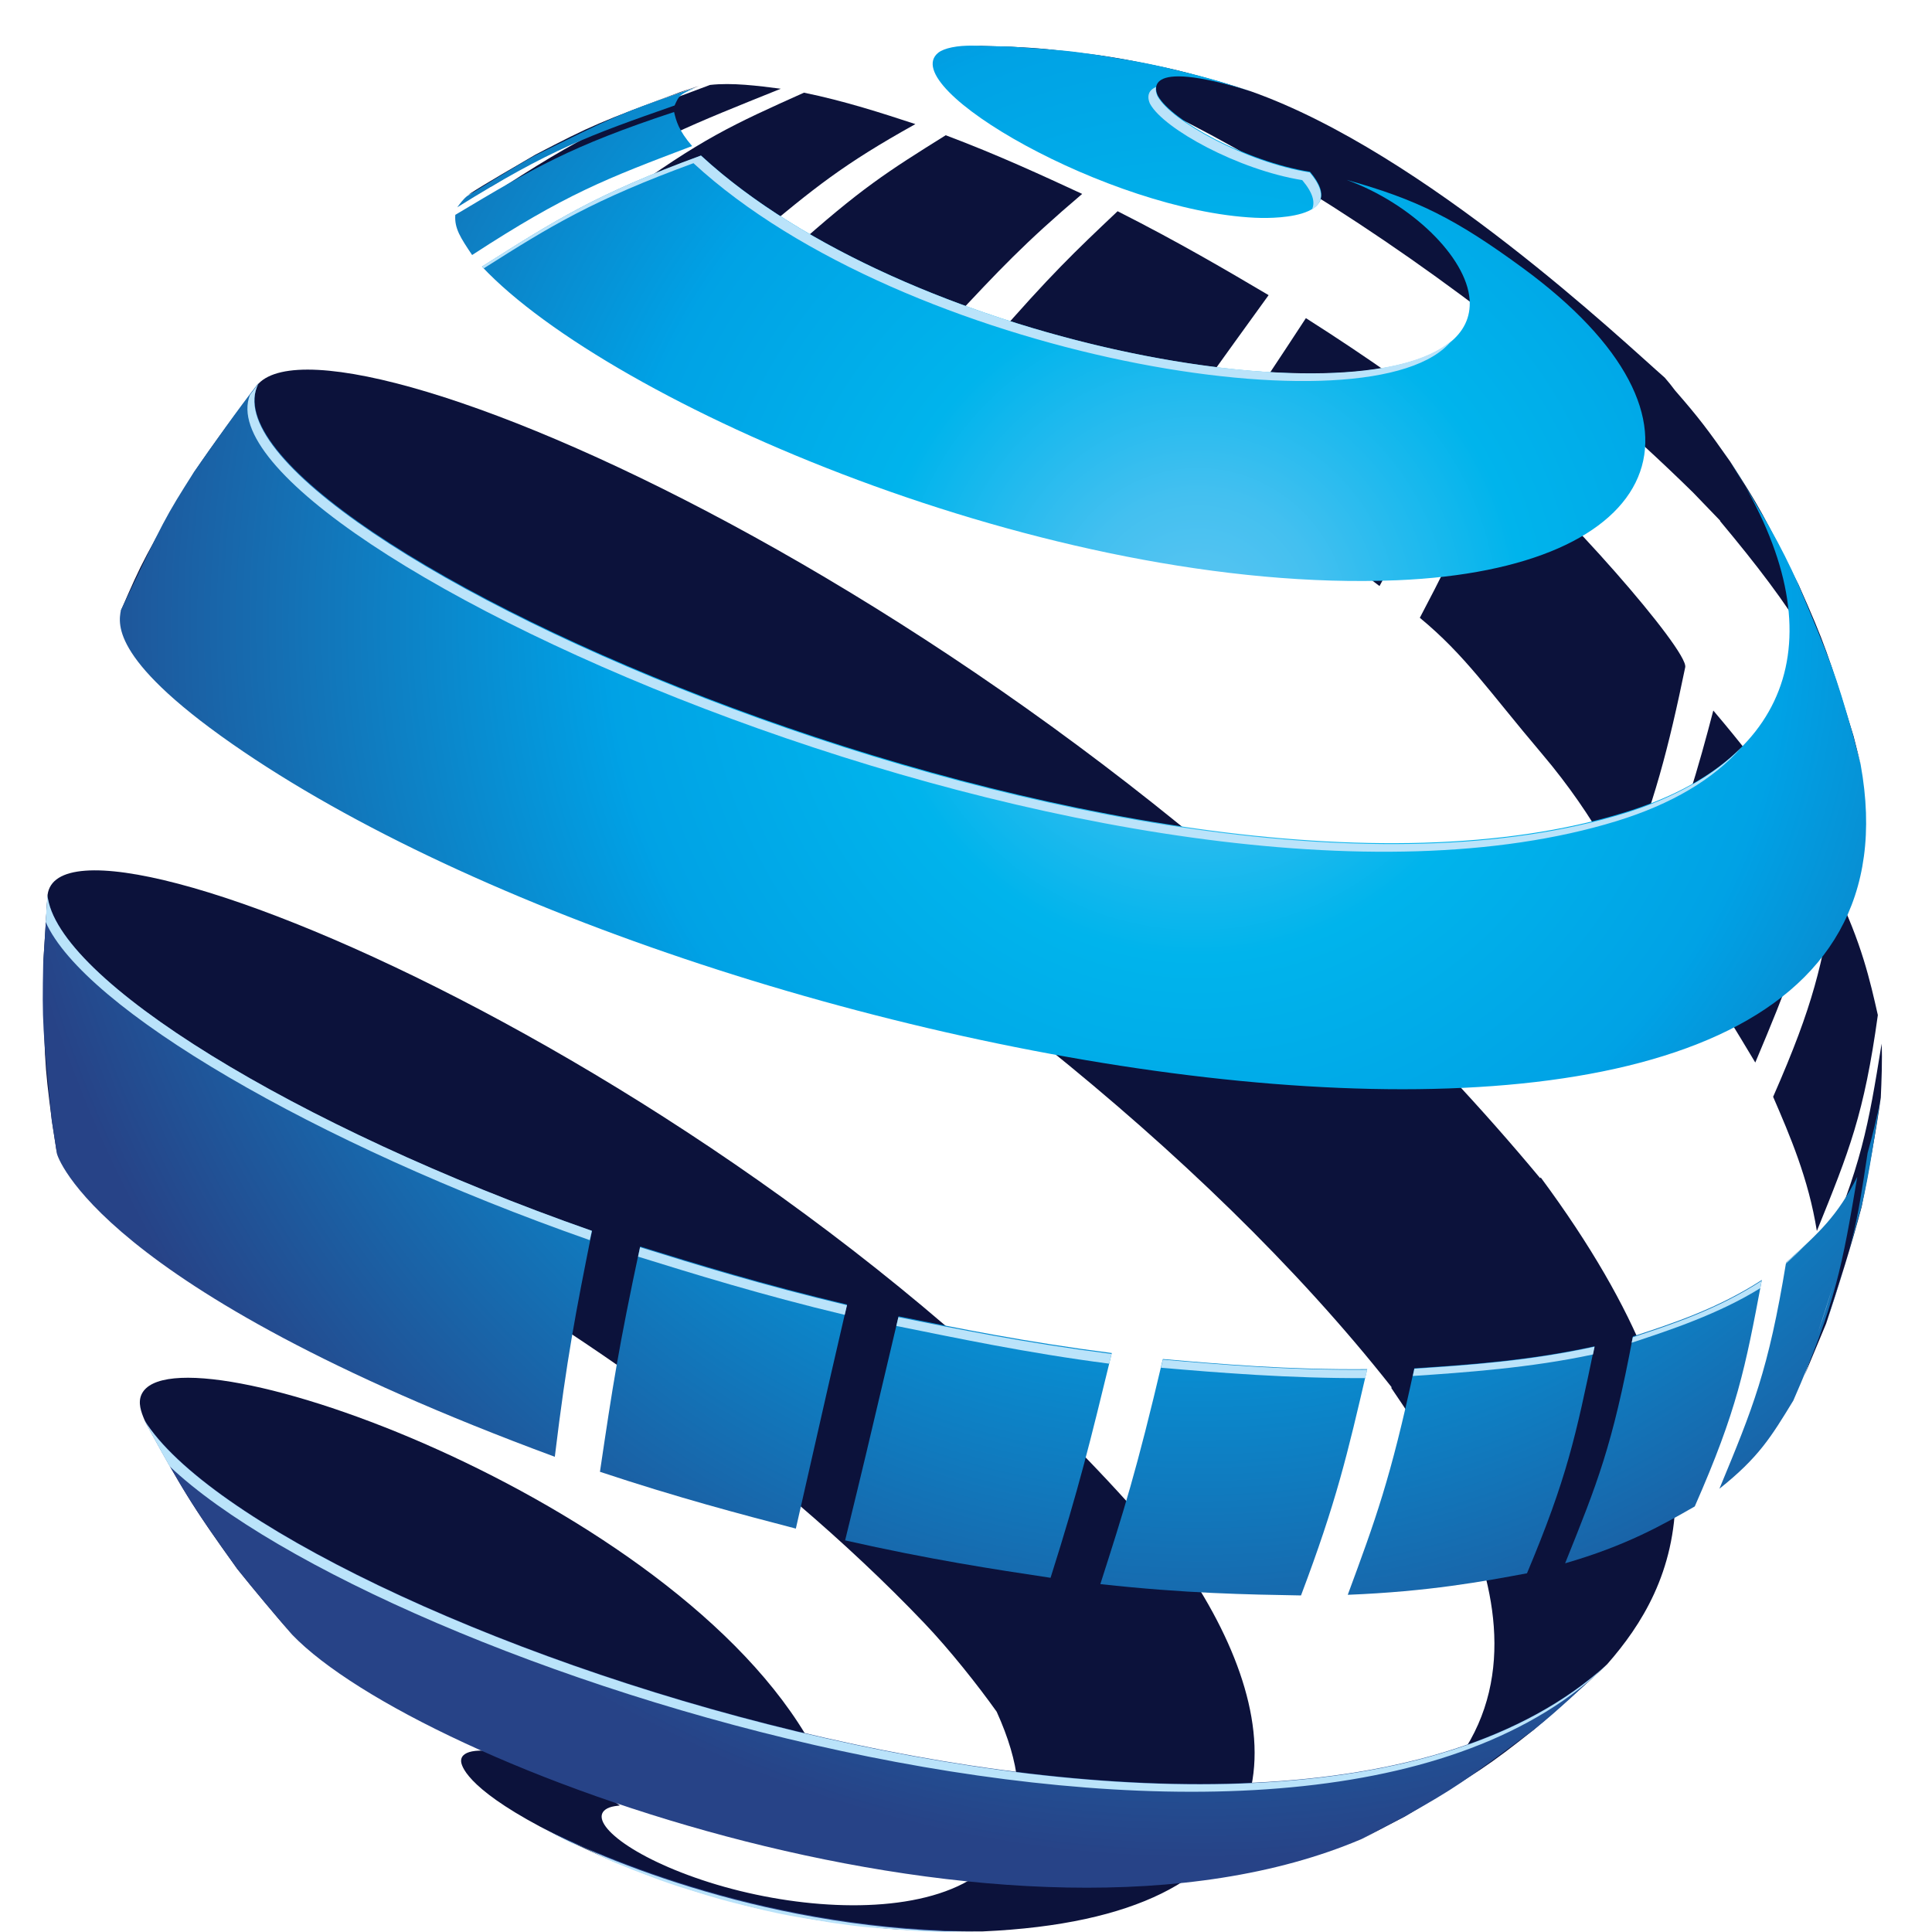 <svg width="30" height="30" viewBox="0 0 30 30" fill="none" xmlns="http://www.w3.org/2000/svg">
<path d="M26.709 8.083C26.71 8.086 26.711 8.09 26.711 8.093C27.841 9.447 28.49 10.405 28.896 11.88L28.782 11.431C28.385 10.147 28.343 10.014 27.931 9.085C27.371 7.97 27.325 7.879 26.864 7.164C26.521 6.676 26.386 6.494 26.011 6.064C25.96 5.995 25.907 5.929 25.851 5.865C25.209 5.304 22.126 2.375 19.429 1.42C19.289 1.375 19.102 1.315 18.96 1.274C18.412 1.122 18.39 1.116 18.094 1.049C17.455 0.917 17.417 0.91 17.046 0.855C16.264 0.76 16.2 0.752 15.699 0.726L15.115 0.71C17.108 0.839 22.232 3.666 26.29 7.648L26.709 8.083Z" fill="#0C123B"/>
<path d="M10.064 27.924C10.053 27.937 10.034 27.949 10.021 27.96C10.871 27.75 11.34 27.634 12.609 27.108C10.48 23.259 2.715 20.514 2.197 21.654C2.139 21.782 2.191 21.924 2.243 22.047L2.282 22.124C2.825 23.11 2.953 23.346 3.685 24.362C3.936 24.673 4.276 25.083 4.539 25.383C4.077 24.846 4.172 24.583 4.82 24.603C6.826 24.661 10.747 27.144 10.064 27.924Z" fill="#0C123B"/>
<path d="M23.916 18.295C16.621 9.523 5.298 4.621 4.014 5.957C3.706 6.364 3.297 6.91 3.014 7.335C2.246 8.646 2.216 8.699 1.877 9.483C3.229 7.679 15.692 14.03 21.61 21.542C21.608 21.546 21.606 21.548 21.603 21.551C22.439 22.78 24.985 26.518 21.142 28.558L21.817 28.205C22.997 27.49 23.094 27.431 23.823 26.855C24.168 26.555 24.629 26.158 24.958 25.84C26.019 24.631 27.067 22.529 23.924 18.283C23.922 18.287 23.919 18.291 23.916 18.295Z" fill="#0C123B"/>
<path d="M11.73 3.679C12.657 2.909 13.081 2.558 14.214 1.927C13.701 1.759 13.12 1.569 12.484 1.439C11.389 1.931 10.889 2.154 9.639 3.068C10.184 3.199 10.801 3.349 11.73 3.679Z" fill="#0C123B"/>
<path d="M15.414 5.299C16.16 5.695 17.006 6.144 18.099 6.817C18.766 5.876 18.806 5.818 19.699 4.583C19.047 4.198 18.307 3.762 17.354 3.28C16.684 3.914 16.315 4.264 15.414 5.299Z" fill="#0C123B"/>
<path d="M14.778 4.982C15.506 4.202 15.908 3.772 16.804 3.011C16.198 2.731 15.511 2.411 14.685 2.1C13.782 2.665 13.371 2.921 12.291 3.889C12.963 4.161 13.725 4.467 14.778 4.982Z" fill="#0C123B"/>
<path d="M23.936 11.696C24.825 12.742 25.201 13.634 25.201 13.634C25.678 12.531 25.917 11.577 26.168 10.361C26.222 10.1 24.197 7.79 23.225 7.023C22.903 7.851 22.724 8.308 22.047 9.593C22.756 10.179 23.111 10.723 23.936 11.696Z" fill="#0C123B"/>
<path d="M22.66 6.585C22.014 6.112 21.282 5.577 20.278 4.94C19.816 5.645 19.72 5.792 18.754 7.228C19.515 7.732 20.375 8.301 21.421 9.1C21.966 8.097 22.24 7.593 22.66 6.585Z" fill="#0C123B"/>
<path d="M8.927 2.926C8.94 2.928 8.956 2.935 8.967 2.933C10.035 2.205 10.762 1.927 12.124 1.378C11.769 1.332 11.365 1.28 11.025 1.319C9.79 1.779 9.226 1.988 7.852 2.881C8.276 2.874 8.292 2.815 8.927 2.926Z" fill="#0C123B"/>
<path d="M10.854 1.337L10.8 1.352L10.565 1.429C9.306 1.9 9.203 1.938 8.311 2.403C7.998 2.589 7.575 2.826 7.27 3.025C7.375 2.977 7.523 2.939 7.629 2.895C8.795 2.182 9.328 1.855 10.854 1.337Z" fill="#0C123B"/>
<path d="M26.604 11.033C26.502 11.426 26.36 11.947 26.234 12.331C26.112 12.969 25.945 13.623 25.729 14.292C26.614 15.429 26.614 15.429 27.256 16.499C27.764 15.289 27.996 14.737 28.236 13.31C27.784 12.571 27.457 12.037 26.604 11.033Z" fill="#0C123B"/>
<path d="M18.561 24.567C12.477 16.906 0.979 12.091 0.739 13.893L0.672 14.951C0.686 16.404 0.687 16.49 0.805 17.397L0.884 17.911C0.882 15.888 9.505 20.121 14.351 25.202C14.747 25.617 15.187 26.173 15.476 26.579C16.957 29.835 13.168 29.993 10.795 29.156C9.623 28.744 9.083 28.213 9.462 28.067C9.509 28.049 9.575 28.041 9.625 28.035C8.479 27.228 7.152 26.985 7.16 27.346C7.161 27.408 7.227 27.745 8.389 28.365C8.534 28.44 8.73 28.54 8.878 28.612C9.154 28.739 9.468 28.886 9.551 28.914C9.967 29.082 9.967 29.082 10.249 29.185C10.742 29.352 10.752 29.355 11.008 29.43C11.556 29.582 11.577 29.588 11.874 29.655C12.514 29.786 12.552 29.793 12.922 29.848C13.704 29.945 13.768 29.953 14.269 29.977C14.566 29.985 14.96 29.996 15.257 29.991C20.091 29.777 20.133 27.057 18.556 24.569C18.558 24.569 18.558 24.568 18.561 24.567Z" fill="#0C123B"/>
<path d="M29.218 16.205C29.009 17.492 28.914 18.08 28.266 19.584C28.268 20.299 28.268 20.693 28.02 21.358L28.355 20.555C28.535 20.015 28.764 19.288 28.908 18.737C29.006 18.231 29.135 17.553 29.205 17.042C29.216 16.791 29.23 16.457 29.218 16.205Z" fill="#0C123B"/>
<path d="M29.159 15.762C29.04 15.235 28.907 14.637 28.499 13.806C28.279 15.009 28.179 15.559 27.533 17.031C27.791 17.628 28.083 18.303 28.212 19.115C28.716 17.87 28.946 17.301 29.159 15.762Z" fill="#0C123B"/>
<path d="M15.114 0.709L15.697 0.724C16.547 0.784 16.564 0.785 17.045 0.854C17.738 0.968 17.738 0.968 18.093 1.047C18.669 1.187 18.669 1.187 18.959 1.272C19.1 1.316 19.288 1.373 19.428 1.419C17.657 0.87 17.967 1.46 17.98 1.487C18.194 1.872 19.348 2.508 20.342 2.667C20.991 3.434 19.641 3.39 19.485 3.381C17.216 3.272 13.9 1.354 14.57 0.818C14.661 0.747 14.864 0.704 15.114 0.709Z" fill="url(#paint0_radial_1214_1018)"/>
<path d="M27.926 9.079C28.431 10.283 28.496 10.438 28.777 11.425L28.892 11.873C30.402 20.174 11.44 16.858 3.784 11.674C1.727 10.281 1.836 9.695 1.877 9.475C2.55 8.064 2.563 8.037 3.014 7.326C3.306 6.907 3.699 6.349 4.014 5.948C2.886 8.194 17.697 14.928 25.221 12.617C27.92 11.789 28.532 9.748 26.86 7.157C27.408 8.054 27.634 8.426 27.926 9.079Z" fill="url(#paint1_radial_1214_1018)"/>
<path d="M23.823 26.854C22.686 27.699 22.617 27.75 21.817 28.204L21.142 28.557C15.795 30.833 6.51 27.433 4.538 25.385C4.276 25.084 3.933 24.676 3.685 24.364C3.059 23.485 2.891 23.249 2.281 22.126L2.242 22.049C4.181 25.147 19.747 30.575 24.957 25.84C24.622 26.149 24.182 26.574 23.823 26.854Z" fill="url(#paint2_radial_1214_1018)"/>
<path d="M14.269 29.974C13.419 29.915 13.403 29.914 12.922 29.845C12.23 29.731 12.23 29.731 11.874 29.652C11.295 29.511 11.295 29.511 11.008 29.427C10.509 29.274 10.509 29.274 10.249 29.182C9.848 29.032 9.848 29.032 9.551 28.911C9.325 28.813 9.111 28.688 8.878 28.609C8.73 28.537 8.534 28.439 8.389 28.362C9.357 28.851 11.966 29.988 15.257 29.988C14.96 29.986 14.565 29.993 14.269 29.974Z" fill="url(#paint3_radial_1214_1018)"/>
<path d="M7.263 3.038C7.575 2.849 7.986 2.591 8.305 2.416C9.544 1.805 9.618 1.769 10.558 1.441L10.794 1.365C10.553 1.472 10.549 1.474 10.475 1.638C9.153 2.102 8.55 2.314 7.1 3.219C7.144 3.16 7.203 3.079 7.263 3.038Z" fill="url(#paint4_radial_1214_1018)"/>
<path d="M7.484 4.14C8.632 3.412 9.263 3.011 10.886 2.416C14.492 5.738 22.98 6.871 22.82 4.652C22.772 3.992 21.915 3.158 20.91 2.793C22.001 3.097 22.598 3.394 23.641 4.158C26.892 6.539 25.82 8.837 21.697 9.01C16.316 9.234 9.473 6.256 7.484 4.14Z" fill="url(#paint5_radial_1214_1018)"/>
<path d="M7.07 3.336C8.293 2.606 8.851 2.273 10.467 1.739C10.499 1.872 10.534 2.022 10.747 2.268C9.405 2.777 8.793 3.008 7.331 3.96C7.153 3.694 7.054 3.547 7.07 3.336Z" fill="url(#paint6_radial_1214_1018)"/>
<path d="M20.928 24.764C21.356 23.604 21.594 22.964 21.961 21.247C22.797 21.192 23.745 21.128 24.759 20.905C24.467 22.306 24.334 22.946 23.711 24.43C23.033 24.556 22.188 24.714 20.928 24.764Z" fill="url(#paint7_radial_1214_1018)"/>
<path d="M9.316 22.854C9.514 21.518 9.607 20.912 9.94 19.355C10.823 19.629 11.823 19.938 13.153 20.256C12.915 21.283 12.915 21.283 12.358 23.736C11.503 23.513 10.532 23.258 9.316 22.854Z" fill="url(#paint8_radial_1214_1018)"/>
<path d="M13.123 23.919C13.424 22.685 13.424 22.685 13.953 20.439C14.881 20.626 15.932 20.839 17.264 21.01C16.924 22.405 16.754 23.107 16.313 24.5C15.436 24.368 14.442 24.217 13.123 23.919Z" fill="url(#paint9_radial_1214_1018)"/>
<path d="M24.303 24.275C24.806 23.025 25.036 22.455 25.356 20.751C25.975 20.549 26.676 20.317 27.358 19.875C27.097 21.258 26.977 21.889 26.316 23.392C25.818 23.677 25.255 24 24.303 24.275Z" fill="url(#paint10_radial_1214_1018)"/>
<path d="M17.086 24.598C17.447 23.47 17.647 22.849 18.057 21.103C18.966 21.182 19.998 21.271 21.23 21.26C20.921 22.589 20.751 23.32 20.202 24.774C19.363 24.759 18.413 24.744 17.086 24.598Z" fill="url(#paint11_radial_1214_1018)"/>
<path d="M0.884 17.915L0.804 17.401C0.663 15.99 0.652 15.875 0.671 14.955L0.738 13.897C0.866 15.206 4.58 17.498 9.193 19.114C8.94 20.38 8.802 21.078 8.615 22.621C1.478 19.982 0.887 17.935 0.884 17.915Z" fill="url(#paint12_radial_1214_1018)"/>
<path d="M28.904 18.742C28.752 19.291 28.539 20.022 28.352 20.559C28.798 19.184 28.815 19.13 29 17.903C29.071 17.648 29.159 17.307 29.201 17.046C29.121 17.556 29.027 18.241 28.904 18.742Z" fill="url(#paint13_radial_1214_1018)"/>
<path d="M26.699 23.117C27.221 21.857 27.459 21.282 27.734 19.605C28.247 19.141 28.529 18.886 28.84 18.273C28.612 19.621 28.509 20.235 27.846 21.749C27.499 22.318 27.308 22.632 26.699 23.117Z" fill="url(#paint14_radial_1214_1018)"/>
<path d="M9.191 19.112C4.578 17.495 0.864 15.204 0.736 13.895L0.709 14.316C1.299 15.654 4.881 17.758 9.158 19.257L9.191 19.112Z" fill="#BAE3FA"/>
<path d="M8.875 28.621C9.108 28.7 9.322 28.825 9.549 28.923C9.846 29.044 9.846 29.044 10.247 29.194C10.507 29.286 10.507 29.286 11.006 29.439C11.292 29.523 11.292 29.523 11.872 29.664C12.227 29.743 12.227 29.743 12.92 29.857C13.401 29.925 13.417 29.926 14.267 29.986C14.563 30.005 14.958 29.998 15.255 30C11.964 30 9.355 28.863 8.387 28.374C8.532 28.45 8.728 28.548 8.875 28.621Z" fill="#BAE3FA"/>
<path d="M27.733 19.608C27.732 19.614 27.73 19.618 27.73 19.623C27.856 19.509 27.969 19.4 28.07 19.298C27.969 19.395 27.858 19.495 27.733 19.608Z" fill="#BAE3FA"/>
<path d="M17.976 1.497C17.972 1.489 17.936 1.42 17.952 1.351C17.763 1.427 17.852 1.602 17.86 1.616C18.073 2.002 19.227 2.637 20.221 2.797C20.396 3.004 20.423 3.15 20.37 3.256C20.538 3.153 20.592 2.978 20.338 2.678C19.344 2.518 18.19 1.883 17.976 1.497Z" fill="#BAE3FA"/>
<path d="M7.512 4.167C8.567 3.497 9.217 3.103 10.768 2.534C14.05 5.558 21.376 6.767 22.543 5.285C21.077 6.577 14.073 5.354 10.884 2.415C9.262 3.01 8.63 3.412 7.482 4.139C7.491 4.148 7.502 4.158 7.512 4.167Z" fill="#BAE3FA"/>
<path d="M25.354 20.765C25.348 20.795 25.342 20.82 25.336 20.85C25.914 20.66 26.697 20.4 27.334 20.002C27.341 19.963 27.348 19.929 27.355 19.888C26.674 20.33 25.973 20.562 25.354 20.765Z" fill="#BAE3FA"/>
<path d="M2.242 22.054L2.281 22.131C2.418 22.385 2.531 22.588 2.634 22.769C5.923 25.884 19.796 30.356 24.757 26.031C24.826 25.968 24.895 25.903 24.957 25.845C19.747 30.58 4.181 25.152 2.242 22.054Z" fill="#BAE3FA"/>
<path d="M28.23 20.69C28.338 20.358 28.42 20.105 28.487 19.892C28.401 20.174 28.314 20.451 28.23 20.69Z" fill="#BAE3FA"/>
<path d="M21.963 21.253C21.954 21.293 21.947 21.326 21.938 21.366C22.74 21.313 23.769 21.24 24.736 21.032C24.744 20.99 24.752 20.954 24.761 20.911C23.747 21.134 22.799 21.198 21.963 21.253Z" fill="#BAE3FA"/>
<path d="M25.218 12.631C17.695 14.941 2.883 8.207 4.011 5.961C3.97 6.014 3.924 6.075 3.881 6.132C2.986 8.424 17.632 15.044 25.102 12.75C25.961 12.486 26.607 12.098 27.037 11.61C26.609 12.041 26.005 12.389 25.218 12.631Z" fill="#BAE3FA"/>
<path d="M9.939 19.367C9.927 19.419 9.919 19.462 9.908 19.513C10.768 19.78 11.835 20.111 13.117 20.417C13.128 20.369 13.14 20.321 13.152 20.268C11.822 19.95 10.821 19.642 9.939 19.367Z" fill="#BAE3FA"/>
<path d="M18.057 21.112C18.047 21.157 18.038 21.194 18.027 21.238C18.902 21.314 20.025 21.405 21.199 21.399C21.209 21.355 21.219 21.314 21.23 21.269C19.998 21.279 18.967 21.191 18.057 21.112Z" fill="#BAE3FA"/>
<path d="M13.95 20.453C13.938 20.501 13.929 20.543 13.918 20.589C14.818 20.77 15.946 21.01 17.224 21.175C17.236 21.124 17.247 21.077 17.26 21.024C15.929 20.854 14.878 20.64 13.95 20.453Z" fill="#BAE3FA"/>
<defs>
<radialGradient id="paint0_radial_1214_1018" cx="0" cy="0" r="1" gradientUnits="userSpaceOnUse" gradientTransform="translate(18.611 9.666) scale(18.817 19.218)">
<stop offset="0.012" stop-color="#5BC5F2"/>
<stop offset="0.104" stop-color="#43C0F0"/>
<stop offset="0.27" stop-color="#00B4EC"/>
<stop offset="0.489" stop-color="#00A2E5"/>
<stop offset="0.491" stop-color="#00A1E5"/>
<stop offset="1" stop-color="#274387"/>
</radialGradient>
<radialGradient id="paint1_radial_1214_1018" cx="0" cy="0" r="1" gradientUnits="userSpaceOnUse" gradientTransform="translate(18.608 9.659) scale(18.814 19.215)">
<stop offset="0.012" stop-color="#5BC5F2"/>
<stop offset="0.104" stop-color="#43C0F0"/>
<stop offset="0.27" stop-color="#00B4EC"/>
<stop offset="0.489" stop-color="#00A2E5"/>
<stop offset="0.491" stop-color="#00A1E5"/>
<stop offset="1" stop-color="#274387"/>
</radialGradient>
<radialGradient id="paint2_radial_1214_1018" cx="0" cy="0" r="1" gradientUnits="userSpaceOnUse" gradientTransform="translate(18.607 9.666) scale(18.815 19.215)">
<stop offset="0.012" stop-color="#5BC5F2"/>
<stop offset="0.104" stop-color="#43C0F0"/>
<stop offset="0.27" stop-color="#00B4EC"/>
<stop offset="0.489" stop-color="#00A2E5"/>
<stop offset="0.491" stop-color="#00A1E5"/>
<stop offset="1" stop-color="#274387"/>
</radialGradient>
<radialGradient id="paint3_radial_1214_1018" cx="0" cy="0" r="1" gradientUnits="userSpaceOnUse" gradientTransform="translate(18.609 9.655) scale(18.823 19.224)">
<stop offset="0.012" stop-color="#5BC5F2"/>
<stop offset="0.104" stop-color="#43C0F0"/>
<stop offset="0.27" stop-color="#00B4EC"/>
<stop offset="0.489" stop-color="#00A2E5"/>
<stop offset="0.491" stop-color="#00A1E5"/>
<stop offset="1" stop-color="#274387"/>
</radialGradient>
<radialGradient id="paint4_radial_1214_1018" cx="0" cy="0" r="1" gradientUnits="userSpaceOnUse" gradientTransform="translate(18.609 9.671) scale(18.816 19.216)">
<stop offset="0.012" stop-color="#5BC5F2"/>
<stop offset="0.104" stop-color="#43C0F0"/>
<stop offset="0.27" stop-color="#00B4EC"/>
<stop offset="0.489" stop-color="#00A2E5"/>
<stop offset="0.491" stop-color="#00A1E5"/>
<stop offset="1" stop-color="#274387"/>
</radialGradient>
<radialGradient id="paint5_radial_1214_1018" cx="0" cy="0" r="1" gradientUnits="userSpaceOnUse" gradientTransform="translate(18.609 9.669) scale(18.815 19.215)">
<stop offset="0.012" stop-color="#5BC5F2"/>
<stop offset="0.104" stop-color="#43C0F0"/>
<stop offset="0.27" stop-color="#00B4EC"/>
<stop offset="0.489" stop-color="#00A2E5"/>
<stop offset="0.491" stop-color="#00A1E5"/>
<stop offset="1" stop-color="#274387"/>
</radialGradient>
<radialGradient id="paint6_radial_1214_1018" cx="0" cy="0" r="1" gradientUnits="userSpaceOnUse" gradientTransform="translate(18.611 9.672) scale(18.819 19.219)">
<stop offset="0.012" stop-color="#5BC5F2"/>
<stop offset="0.104" stop-color="#43C0F0"/>
<stop offset="0.27" stop-color="#00B4EC"/>
<stop offset="0.489" stop-color="#00A2E5"/>
<stop offset="0.491" stop-color="#00A1E5"/>
<stop offset="1" stop-color="#274387"/>
</radialGradient>
<radialGradient id="paint7_radial_1214_1018" cx="0" cy="0" r="1" gradientUnits="userSpaceOnUse" gradientTransform="translate(18.609 9.67) scale(18.814 19.215)">
<stop offset="0.012" stop-color="#5BC5F2"/>
<stop offset="0.104" stop-color="#43C0F0"/>
<stop offset="0.27" stop-color="#00B4EC"/>
<stop offset="0.489" stop-color="#00A2E5"/>
<stop offset="0.491" stop-color="#00A1E5"/>
<stop offset="1" stop-color="#274387"/>
</radialGradient>
<radialGradient id="paint8_radial_1214_1018" cx="0" cy="0" r="1" gradientUnits="userSpaceOnUse" gradientTransform="translate(18.61 9.662) scale(18.814 19.214)">
<stop offset="0.012" stop-color="#5BC5F2"/>
<stop offset="0.104" stop-color="#43C0F0"/>
<stop offset="0.27" stop-color="#00B4EC"/>
<stop offset="0.489" stop-color="#00A2E5"/>
<stop offset="0.491" stop-color="#00A1E5"/>
<stop offset="1" stop-color="#274387"/>
</radialGradient>
<radialGradient id="paint9_radial_1214_1018" cx="0" cy="0" r="1" gradientUnits="userSpaceOnUse" gradientTransform="translate(18.609 9.662) scale(18.814 19.214)">
<stop offset="0.012" stop-color="#5BC5F2"/>
<stop offset="0.104" stop-color="#43C0F0"/>
<stop offset="0.27" stop-color="#00B4EC"/>
<stop offset="0.489" stop-color="#00A2E5"/>
<stop offset="0.491" stop-color="#00A1E5"/>
<stop offset="1" stop-color="#274387"/>
</radialGradient>
<radialGradient id="paint10_radial_1214_1018" cx="0" cy="0" r="1" gradientUnits="userSpaceOnUse" gradientTransform="translate(18.611 9.663) scale(18.816 19.216)">
<stop offset="0.012" stop-color="#5BC5F2"/>
<stop offset="0.104" stop-color="#43C0F0"/>
<stop offset="0.27" stop-color="#00B4EC"/>
<stop offset="0.489" stop-color="#00A2E5"/>
<stop offset="0.491" stop-color="#00A1E5"/>
<stop offset="1" stop-color="#274387"/>
</radialGradient>
<radialGradient id="paint11_radial_1214_1018" cx="0" cy="0" r="1" gradientUnits="userSpaceOnUse" gradientTransform="translate(18.608 9.664) scale(18.815 19.215)">
<stop offset="0.012" stop-color="#5BC5F2"/>
<stop offset="0.104" stop-color="#43C0F0"/>
<stop offset="0.27" stop-color="#00B4EC"/>
<stop offset="0.489" stop-color="#00A2E5"/>
<stop offset="0.491" stop-color="#00A1E5"/>
<stop offset="1" stop-color="#274387"/>
</radialGradient>
<radialGradient id="paint12_radial_1214_1018" cx="0" cy="0" r="1" gradientUnits="userSpaceOnUse" gradientTransform="translate(18.609 9.671) scale(18.814 19.214)">
<stop offset="0.012" stop-color="#5BC5F2"/>
<stop offset="0.104" stop-color="#43C0F0"/>
<stop offset="0.27" stop-color="#00B4EC"/>
<stop offset="0.489" stop-color="#00A2E5"/>
<stop offset="0.491" stop-color="#00A1E5"/>
<stop offset="1" stop-color="#274387"/>
</radialGradient>
<radialGradient id="paint13_radial_1214_1018" cx="0" cy="0" r="1" gradientUnits="userSpaceOnUse" gradientTransform="translate(18.601 9.668) scale(18.82 19.22)">
<stop offset="0.012" stop-color="#5BC5F2"/>
<stop offset="0.104" stop-color="#43C0F0"/>
<stop offset="0.27" stop-color="#00B4EC"/>
<stop offset="0.489" stop-color="#00A2E5"/>
<stop offset="0.491" stop-color="#00A1E5"/>
<stop offset="1" stop-color="#274387"/>
</radialGradient>
<radialGradient id="paint14_radial_1214_1018" cx="0" cy="0" r="1" gradientUnits="userSpaceOnUse" gradientTransform="translate(18.608 9.665) scale(18.817 19.217)">
<stop offset="0.012" stop-color="#5BC5F2"/>
<stop offset="0.104" stop-color="#43C0F0"/>
<stop offset="0.27" stop-color="#00B4EC"/>
<stop offset="0.489" stop-color="#00A2E5"/>
<stop offset="0.491" stop-color="#00A1E5"/>
<stop offset="1" stop-color="#274387"/>
</radialGradient>
</defs>
</svg>
